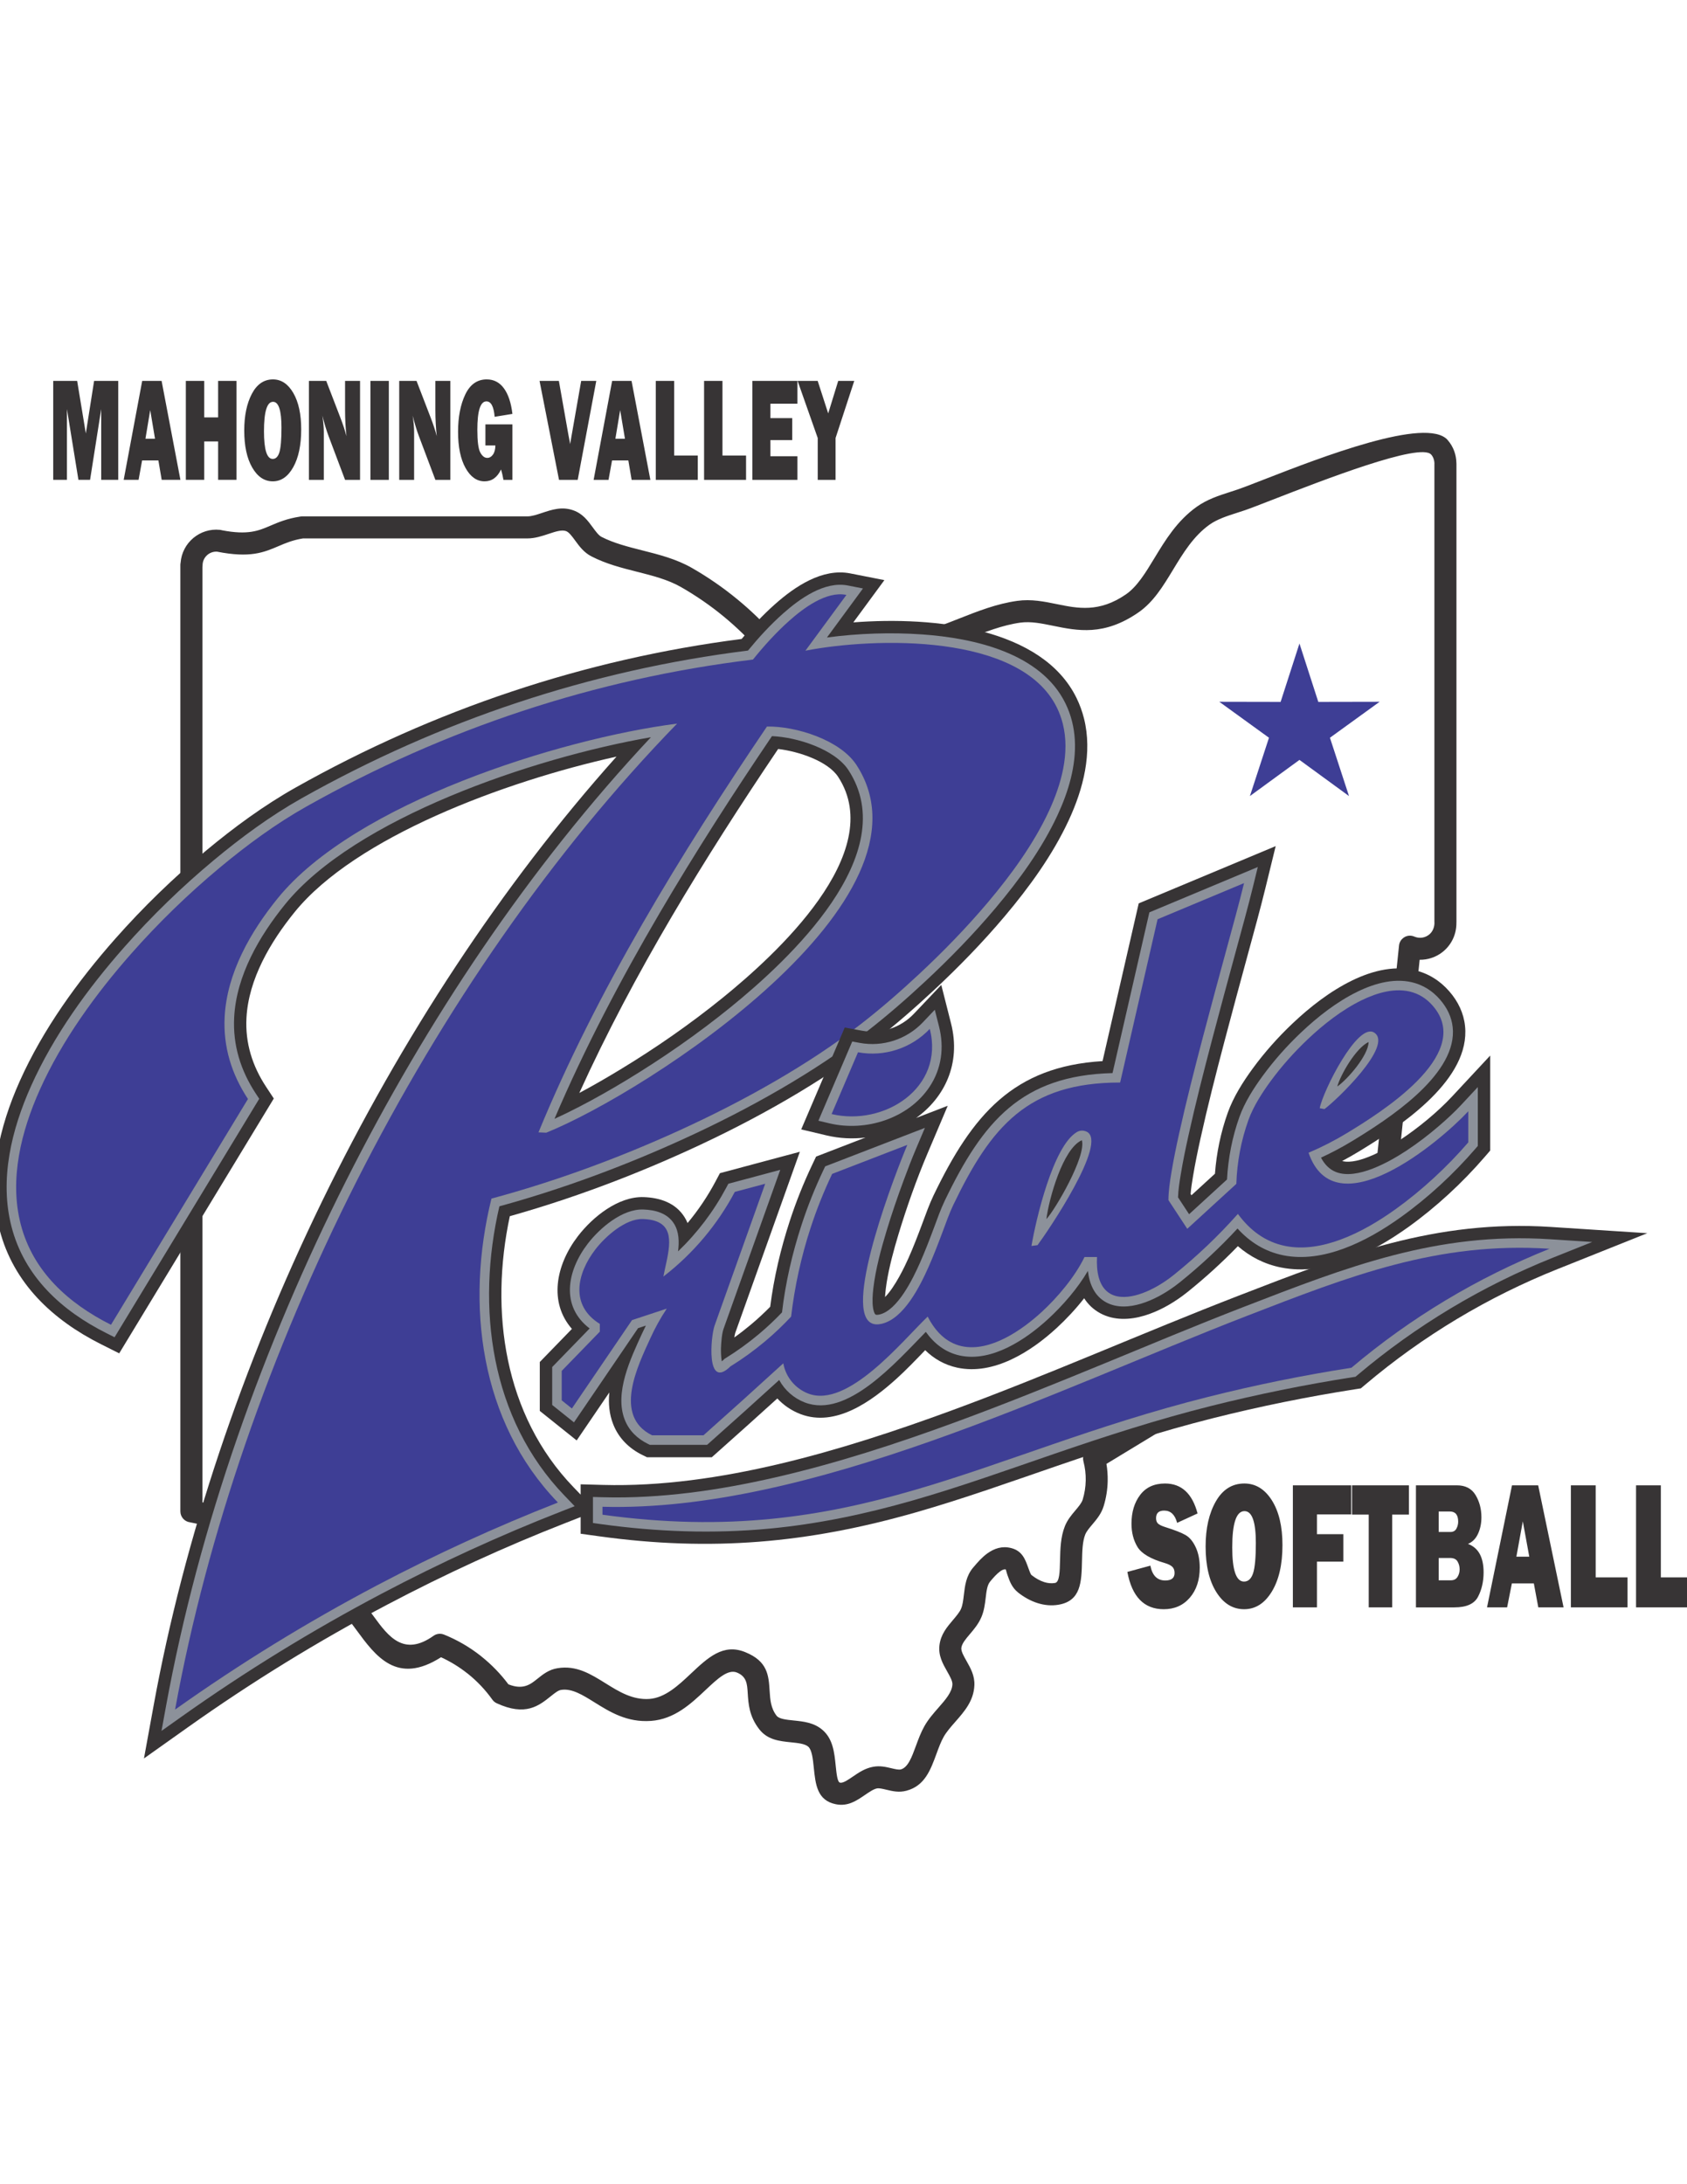 <?xml version="1.0" encoding="UTF-8"?>
<!DOCTYPE svg PUBLIC "-//W3C//DTD SVG 1.1//EN" "http://www.w3.org/Graphics/SVG/1.1/DTD/svg11.dtd">
<!-- Creator: CorelDRAW 2019 (64-Bit) -->
<svg xmlns="http://www.w3.org/2000/svg" xml:space="preserve" width="8.5in" height="11in" version="1.1" style="shape-rendering:geometricPrecision; text-rendering:geometricPrecision; image-rendering:optimizeQuality; fill-rule:evenodd; clip-rule:evenodd"
viewBox="0 0 8500 11000"
 xmlns:xlink="http://www.w3.org/1999/xlink">
 <defs>
  <style type="text/css">
   <![CDATA[
    .fil2 {fill:#373435}
    .fil1 {fill:#3E3E95}
    .fil3 {fill:#8C919A}
    .fil5 {fill:#373435;fill-rule:nonzero}
    .fil0 {fill:#373435;fill-rule:nonzero}
    .fil4 {fill:#3E3E95;fill-rule:nonzero}
   ]]>
  </style>
 </defs>
 <g id="Layer_x0020_1">
  <g id="_2569388432624">
   <g>
    <path class="fil0" d="M908.8 2845.33c0,-3.92 0.41,-7.75 1.18,-11.44 7.74,-101.15 97.8,-175.94 198.04,-165.5 3.66,0.37 7.2,1.1 10.59,2.14 130.95,25.13 183.8,2.57 242.91,-22.67 41.06,-17.54 84.57,-36.13 150.38,-46.15 3.58,-0.72 7.29,-1.11 11.08,-1.11l1133.65 0c22.21,0 48.04,-8.61 73.57,-17.11 51,-16.99 101.22,-33.72 158.55,-13.33 47.37,16.84 72.81,51.55 98.4,86.47 14.53,19.83 29.15,39.78 43.51,47.15 61.8,31.75 133.87,49.97 205.86,68.17 85.55,21.63 171.02,43.24 249.93,88.41 80.4,45.99 157.06,98.96 229.21,158.28 65.33,53.7 126.46,112.34 182.85,175.44l618.52 8.18c105.57,-4.25 210.07,-45.48 314.81,-86.8 95.09,-37.51 190.38,-75.11 293.79,-89.45 70.88,-9.79 134.91,3.3 200.91,16.78 103.11,21.07 212,43.32 346.51,-49.46 56.55,-39.08 98.69,-108.55 143.24,-181.98 55.46,-91.43 114.23,-188.31 213.51,-259.18 52.8,-37.51 110.94,-56.22 169.13,-74.94 10.56,-3.4 21.18,-6.81 37.22,-12.27 28.38,-9.65 75.05,-27.8 133.68,-50.61 280.95,-109.29 818.48,-318.38 924.26,-198.43l-0.12 0.11c14.76,16.71 25.88,35.77 33.26,56.09 6.8,18.74 10.45,38.67 10.9,58.9 0.17,1.76 0.26,3.54 0.26,5.35l0 2309.28 -0.2 0c0.46,27.12 -4.75,53.64 -15.12,77.71 -10.51,24.39 -26.46,46.67 -47.31,64.99 -26.59,23.31 -58.8,37.89 -92.48,43.13 -10,1.55 -20.14,2.28 -30.29,2.17l-116 1117.07 -0.12 -0.01c-0.57,5.63 -2.03,11.26 -4.44,16.72l-194.82 438.52c-3.13,8.46 -8.38,16.29 -15.69,22.61l-732.5 630.79 -0.05 -0.06c-2.32,2 -4.83,3.84 -7.54,5.48l-506.94 307.61c4.75,28.39 6.83,57.18 6.27,85.99 -0.83,42.56 -7.54,85.03 -20.07,126.12 -11.97,39.29 -34.89,66.39 -57.83,93.53 -14.37,17 -28.78,34.04 -35.13,49.92l-0.07 -0.03c-14.07,35.44 -15.21,85.09 -16.28,131.84 -2.43,106.32 -4.63,202.17 -117.39,221.81 -36.29,6.31 -72.01,2.74 -105.89,-7.87 -36,-11.26 -69.58,-30.4 -99.15,-53.72l0.11 -0.13 -0.11 -0.08c-30.59,-24.24 -41.89,-55.74 -52.88,-86.44 -5.41,-15.1 -7.73,-28.98 -9.19,-29.35 -7.95,-2.02 -17.54,2.26 -27.57,9.45 -16.92,12.14 -33.54,30.87 -48.98,49.28 -0.76,1.05 -1.56,2.09 -2.41,3.1 -14.31,17.07 -17.99,48.25 -21.71,79.82 -3.89,33.05 -7.82,66.41 -22.55,100.3l-0.08 -0.04c-14.65,33.66 -36.02,58.84 -57.19,83.79 -20.26,23.87 -40.29,47.46 -42.94,69.03 -2.07,16.82 11.59,40.93 25.3,65.12 21.21,37.43 42.51,75.01 40.31,123.89 -3.5,78.26 -49.79,130.96 -97.06,184.76 -21.69,24.69 -43.66,49.69 -58.18,75.54 -13.67,24.37 -24.64,54.28 -35.41,83.63 -30.36,82.75 -59.5,162.15 -151.32,186.71 -37.78,10.15 -69.74,2.56 -101.79,-5.07 -17.8,-4.23 -35.67,-8.48 -46.48,-6.53 -17.29,3.12 -38.96,17.93 -60.26,32.48 -44.02,30.09 -87.04,59.48 -148.03,47.13 -93.61,-19.02 -101.88,-99.28 -110.59,-184.02 -4.5,-43.79 -9.22,-89.56 -28.09,-105.91 -16.88,-14.62 -51.59,-18.19 -85.89,-21.71 -60.06,-6.17 -119.32,-12.26 -161.2,-66.37 -50.36,-65.1 -54.28,-126.98 -57.83,-183.26 -2.76,-43.78 -5.18,-81.95 -54.35,-101.87 -45.01,-18.28 -97.66,31.26 -156.69,86.81 -75.05,70.62 -157.72,148.41 -276.57,156.82l-0.22 0c-120.5,8.43 -206.05,-44.87 -285.65,-94.47 -58.57,-36.5 -113.07,-70.46 -166.91,-61.69l-0.22 0c-14.61,2.36 -32.26,16.5 -50.84,31.39 -61.02,48.89 -128.19,102.7 -273.28,35.79 -8.48,-3.94 -16.11,-10.06 -21.92,-18.23 -35.09,-49.2 -76.75,-93.12 -123.46,-130.46 -1.11,-0.75 -2.2,-1.54 -3.28,-2.39 -40.59,-32.01 -84.83,-59.15 -131.73,-80.57 -221.91,141.54 -329.29,-4.85 -427.28,-138.5 -9.48,-12.93 -18.86,-25.72 -28.17,-37.87l-305.9 -399.81 -503.18 -103.39c-27.54,-3.3 -48.88,-26.73 -48.88,-55.15l0 -4766.19zm111.11 10.78l0 4710.3 483.51 99.34c13.65,2.78 25.1,10.38 32.94,20.65l0.05 -0.04 318.46 416.22c9.85,12.85 19.61,26.17 29.47,39.61 71.01,96.85 149.08,203.34 299.87,96.09 15.94,-11.34 35.82,-13.04 52.73,-6.29 67.04,26.96 129.53,63.37 185.57,107.57 1.22,0.96 2.39,1.96 3.51,3 50.93,40.65 96.59,87.73 135.57,140 74.37,29.59 111.22,0.08 144.85,-26.86 30.24,-24.23 58.97,-47.24 102.71,-54.36 95.06,-15.52 166.51,29 243.3,76.85 64.86,40.42 134.57,83.85 219.47,77.99 79.58,-5.64 147.12,-69.2 208.43,-126.89 86.46,-81.37 163.57,-153.91 274.31,-108.94 113.78,46.1 118.24,116.75 123.36,197.8 2.54,40.19 5.33,84.38 34.82,122.5 12.71,16.43 48.53,20.11 84.81,23.83 51.57,5.3 103.77,10.66 147.09,48.19 52.14,45.2 59.15,113.27 65.85,178.39 4.44,43.18 8.65,84.07 22.05,86.8 15.14,3.07 39.21,-13.38 63.83,-30.21 30.75,-21.01 62.04,-42.4 103.22,-49.84 34.39,-6.21 63.05,0.61 91.61,7.39 18.49,4.4 36.94,8.78 47.54,5.93 36.16,-9.67 55.57,-62.57 75.8,-117.7 12.3,-33.5 24.82,-67.64 42.79,-99.69 19.74,-35.13 45.85,-64.85 71.64,-94.2 34.33,-39.08 67.96,-77.36 69.71,-116.62 0.77,-17.2 -12.64,-40.87 -25.99,-64.43 -22.88,-40.37 -45.67,-80.58 -39.19,-133.26 6.7,-54.31 37.44,-90.53 68.55,-127.19 16.26,-19.15 32.67,-38.49 40.35,-56.19l0.08 -0.18 -0.08 -0.04c7.93,-18.25 10.91,-43.56 13.86,-68.62 5.69,-48.3 11.31,-95.99 46.88,-138.41 0.84,-1 1.7,-1.96 2.6,-2.89 20.58,-24.56 43.2,-49.94 69.19,-68.59 34.86,-25.01 74.17,-38.35 119.58,-26.81 55.83,14.21 70.89,56.24 86.44,99.67 5.79,16.15 11.72,32.73 16.76,36.87l0.1 -0.13c19.75,15.57 41.39,28.11 63.56,35.05 17.83,5.58 36.19,7.54 54.24,4.4 22.84,-3.98 24.04,-56.43 25.37,-114.61 1.3,-56.63 2.67,-116.77 24.17,-170.65l0.08 -0.19 -0.08 -0.03c13.04,-32.61 33.22,-56.47 53.35,-80.3 15.72,-18.59 31.42,-37.17 36.56,-54.03 9.55,-31.32 14.67,-63.71 15.3,-96.18 0.63,-32.23 -3.22,-64.74 -11.57,-96.55 -6.74,-25.6 5.58,-51.74 28.18,-63.37l533.07 -323.46 720.15 -620.15 187.33 -421.65 121.39 -1168.97c3.11,-30.44 30.32,-52.59 60.76,-49.48 6.31,0.65 12.26,2.33 17.7,4.85 12.54,5.19 26,6.68 38.88,4.68 13.23,-2.06 25.94,-7.83 36.49,-17.08 7.82,-6.87 13.98,-15.63 18.23,-25.5 4.45,-10.34 6.67,-21.54 6.42,-32.79l-0.01 -1.09 -0.21 0 0 -2309.28c0,-1.37 0.05,-2.73 0.15,-4.07 -0.32,-7.74 -1.78,-15.31 -4.36,-22.41 -2.78,-7.65 -6.83,-14.67 -12.09,-20.62l-0.09 -0.11 -0.12 0.11c-54.63,-61.95 -544.8,128.72 -801,228.38 -61.56,23.94 -110.55,43 -138.02,52.34 -9.21,3.13 -24.08,7.92 -38.96,12.7 -49.94,16.07 -99.87,32.13 -138.74,59.75 -80.99,57.81 -133.54,144.44 -183.13,226.2 -50.96,84.02 -99.18,163.5 -174.92,215.83 -173.37,119.59 -306,92.49 -431.58,66.83 -56.42,-11.53 -111.16,-22.72 -163.59,-15.48 -90.04,12.48 -179.43,47.75 -268.61,82.94 -113.32,44.71 -226.39,89.32 -351.86,94.2 -1.52,0.06 -3.03,0.04 -4.52,-0.02l-643.31 -8.51c-16.48,-0.19 -31.19,-7.57 -41.2,-19.13l-0.04 0.03c-56.95,-65.72 -119.16,-126.31 -185.93,-181.19 -66.43,-54.61 -138,-103.94 -214.02,-147.43 -65.92,-37.74 -143.78,-57.43 -221.72,-77.13 -77.58,-19.61 -155.25,-39.25 -229.29,-77.29 -38.24,-19.64 -60.48,-49.98 -82.57,-80.13 -15.45,-21.09 -30.82,-42.06 -45.88,-47.41 -22.07,-7.85 -54.25,2.87 -86.94,13.76 -34.6,11.52 -69.6,23.19 -108.3,23.19l-1129.88 0c-51.46,8.09 -87.65,23.55 -121.82,38.14 -76.09,32.5 -144.06,61.5 -311.34,28.54 -39.57,-2.24 -73.01,28.91 -73.01,69.15 0,2.92 -0.23,5.78 -0.66,8.58z"/>
    <polygon class="fil1" points="6547.37,3240.8 6642.29,3534.86 6951.29,3534.26 6700.95,3715.41 6797,4009.11 6547.37,3827 6297.72,4009.11 6393.78,3715.41 6143.44,3534.26 6452.44,3534.86 "/>
    <g>
     <path class="fil2" d="M2925.58 7527.27l0 -52 113.01 3.09c580.93,15.91 1209.5,-174.71 1750.44,-372.94 490.31,-179.68 966.18,-392.29 1452.71,-580.52 531.71,-205.71 989.86,-383.6 1573.05,-345.76l485.28 31.48 -451.59 180.43c-351.72,140.53 -678.96,336.69 -968.28,581.16l-23.54 19.9 -30.46 4.76c-240.03,37.53 -478.33,85.96 -713.94,145.19 -265.7,66.8 -524.36,150.5 -783.28,239.44 -237.09,81.43 -473.48,166.15 -714.59,235.14 -543.5,155.52 -1031.41,198.21 -1593.84,120.68l-94.98 -13.09 0 -83.98 -76.12 29.76c-306.75,119.9 -606.52,257.53 -897.89,411.04 -347.61,183.15 -683.01,389.4 -1003.45,616.76l-222.76 158.05 49.06 -268.69c307.28,-1683.03 1173.56,-3481.7 2331.89,-4776.79 -568.21,125.8 -1316.06,406.26 -1621.75,783.03 -121.12,149.29 -232.4,336.79 -242.78,533.23 -6.69,126.65 29.71,241.64 99.05,346.99l38.65 58.72 -778.9 1283.39 -91.7 -46.03c-242.93,-121.96 -441.24,-306.51 -511.08,-576.92 -65.03,-251.76 -1.82,-517.03 102.17,-749.01 116.76,-260.46 291.96,-502.46 480.42,-715.7 140.7,-159.2 294.04,-307.86 457.35,-443.76 141.23,-117.53 291.79,-228.1 452.1,-318.26 696.98,-391.99 1453.97,-646.38 2246.81,-748.11 51.9,-61.82 107.36,-121.09 167.65,-174.62 100.2,-88.95 238.92,-183.25 379.8,-155.5l171.82 33.84 -156.44 212.79c413.59,-31.57 953.04,28.67 1124.98,381.56 15.88,32.59 28.31,66.79 37.15,101.95 43.63,173.61 -3.47,355.26 -77.09,513.69 -81.03,174.39 -198.32,335.95 -321.94,482.52 -111.06,131.68 -231.57,255.43 -357.54,372.84 -95.63,89.13 -194.41,175.23 -297.7,255.4 -140.19,108.82 -289.27,206.15 -442.63,295.29 -161.52,93.89 -328.24,178.77 -498.22,256.24 -289.94,132.14 -590.88,244.57 -897.83,331.03 -102,477.98 -29.71,1000.71 320.43,1364.36l36.51 37.92zm-6.69 -2022.89c70.93,-37.66 140.46,-78.19 206.21,-118.02 179.32,-108.61 353.92,-229.89 516.81,-361.9 260.39,-211.02 831.6,-728.09 581.29,-1111.8 -51.01,-78.19 -195.75,-128.08 -302.54,-140.62 -369.99,548.7 -727.04,1127.16 -1001.77,1732.35z"/>
     <path class="fil3" d="M2516.22 6075.22c-118.25,508.3 -45.63,1068.9 328.19,1457.13l51.11 53.08 -68.63 26.83c-308.91,120.75 -610.8,259.34 -904.22,413.94 -350.03,184.42 -687.76,392.11 -1010.43,621.05l-98.53 69.91 21.7 -118.85c167.22,-915.88 490.91,-1823.69 909.57,-2654.1 403.68,-800.67 918.93,-1575.1 1534.76,-2231.44 -594.02,102.87 -1492.42,409.07 -1843.33,841.59 -129.96,160.18 -245.43,358.47 -256.55,569.02 -7.39,139.92 32.54,267.92 109.18,384.35l17.09 25.97 -728.87 1200.97 -40.56 -20.36c-226.53,-113.72 -413.64,-284.47 -478.87,-537.01 -61.37,-237.59 0.69,-489.46 98.72,-708.14 114.13,-254.6 286.09,-491.57 470.3,-700 138.6,-156.83 289.67,-303.28 450.55,-437.17 138.31,-115.1 285.84,-223.58 442.83,-311.88 697.11,-392.06 1454.76,-645.09 2248.48,-743.7 54.36,-66.18 112.73,-129.86 176.76,-186.7 83.6,-74.21 208.57,-164.3 326.65,-141.04l76 14.97 -181.6 247c158.21,-21.27 325.77,-26.44 480.02,-15.56 257.69,18.17 597.46,92.11 722.18,348.1 14,28.74 24.96,58.9 32.75,89.91 7.6,30.23 12.17,61.12 14,92.23 7.7,130.7 -32.63,262.83 -87.18,380.22 -78.63,169.22 -193.16,326.45 -313.11,468.67 -109.46,129.78 -228.26,251.74 -352.42,367.46 -94.26,87.85 -191.63,172.75 -293.44,251.78 -138,107.12 -284.8,202.91 -435.77,290.67 -159.76,92.86 -324.66,176.81 -492.78,253.43 -298.26,135.93 -608.3,250.83 -924.54,337.68zm277.6 -440.7c43.43,-19.51 86.27,-40.77 128.28,-62.55 79.83,-41.4 158.21,-86 235.12,-132.59 181.73,-110.08 358.64,-232.98 523.72,-366.76 291.61,-236.32 869.52,-771.78 594.18,-1193.85 -68.58,-105.13 -257.24,-166.22 -385.56,-171.49 -197.39,291.83 -388.42,588.27 -566.56,892.29 -195.67,333.96 -377.02,678.66 -529.19,1034.94zm5031.65 698.96c-357.9,143 -690.89,342.61 -985.29,591.38l-10.28 8.69 -13.29 2.08c-241.89,37.82 -482.04,86.62 -719.48,146.32 -267.41,67.23 -527.72,151.43 -788.3,240.93 -236.06,81.08 -471.45,165.48 -711.5,234.17 -237.02,67.82 -475.01,118.22 -720.73,141.36 -283.55,26.7 -565.63,16.38 -847.58,-22.49l-41.44 -5.71 0 -131.21 49.31 1.35c290.94,7.96 585.65,-34.87 868.68,-99.74 307.13,-70.4 609.11,-168.61 904.78,-276.96 253.06,-92.74 502.94,-193.84 752.19,-296.31 233.34,-95.94 466.26,-193.56 701.56,-284.6 521.96,-201.94 974.3,-378.85 1546.66,-341.71l211.76 13.74 -197.06 78.73z"/>
     <g>
      <path class="fil1" d="M3793.72 3321.69c55.91,-69.19 117.07,-137.02 183.61,-196.09 69.86,-62.02 185.63,-149.49 285.51,-129.84l1.82 0.36 -206.44 280.79c348.21,-67.29 1083.81,-89.4 1267.35,287.3 12.56,25.78 22.36,52.76 29.35,80.58 37.14,147.8 -7.71,306.13 -70.16,440.53 -76.28,164.15 -189.9,319.98 -306.27,457.96 -108.01,128.06 -225.93,249.09 -348.46,363.3 -92.8,86.5 -189.89,171.15 -290.15,248.97 -136.11,105.65 -281.56,200.53 -430.46,287.08 -158.29,92 -321.99,175.33 -488.56,251.25 -303.18,138.17 -622.84,255.88 -944.68,342.5 -131.34,531.71 -58.87,1122.15 333.65,1529.28l1.22 1.27 -1.64 0.64c-310.43,121.78 -614.09,260.74 -909.12,416.18 -351.93,185.42 -691.41,394.18 -1015.83,624.37l-2.36 1.67 0.52 -2.85c323.23,-1766.58 1274.09,-3672.93 2529.02,-4962.74 -597.91,76.97 -1624.92,402.2 -2012.51,879.93 -136.69,168.48 -255.51,375.35 -267.21,596.73 -7.94,150.3 34.62,288.09 117.02,413.27l0.41 0.62 -690.15 1137.16 -0.97 -0.49c-213.68,-107.69 -392.3,-267.49 -453.93,-506.12 -58.47,-226.4 2.74,-468.37 96.04,-676.5 111.58,-248.93 282.37,-484.08 462.46,-687.85 136.68,-154.65 286.64,-300.03 445.29,-432.06 135.16,-112.48 282.23,-220.64 435.66,-306.94 697.85,-392.47 1454.81,-644.03 2249.96,-740.25zm-1080.54 2381.04c292.85,-711.76 718.42,-1405.49 1151.13,-2043.75 145.14,-2.56 368.31,66.93 451.02,193.57 441.44,676.83 -1054.5,1647.28 -1563.2,1851.93l-38.94 -1.75z"/>
      <path class="fil4" d="M3035.58 7588.33l0 40.04c1261.78,173.95 1906.88,-305.69 3049.86,-592.97 238.86,-60.14 480.33,-109.13 723.76,-147.19 298.46,-252.2 635.58,-454.3 998.46,-599.29 -565.45,-36.69 -1007.77,137.97 -1526.24,338.58 -962.44,372.32 -2202.17,989.41 -3245.85,960.83z"/>
     </g>
     <path class="fil2" d="M4360.58 5728.81c-64.13,7.85 -130.58,4.83 -195.98,-10.67l-127.65 -30.26 219.28 -513.19 86.96 16.12c95.83,17.76 194.48,-14.74 261.53,-85.35l137.94 -145.27 49.24 194.18c51.29,202.25 -33.17,373.4 -176.03,475.93l159.34 -61.49 -101.88 240.11c-55.47,130.74 -105.44,272.03 -146.47,407.76 -23.85,78.9 -46.31,161.41 -59.45,242.83 -2.31,14.33 -6.5,44.48 -8.11,72.58 50.56,-50.68 100.14,-155.6 118.31,-196.47 25.23,-56.74 47.36,-114.83 69.17,-172.96 18.09,-48.22 34.93,-96.76 57.32,-143.24 196.07,-407.09 402.72,-648.33 851.16,-675.52l182.22 -794.39 690.1 -288.37 -52.02 212.56c-26.68,108.99 -56.83,217.07 -86.25,325.33 -40.65,149.6 -81.39,299.18 -120.81,449.11 -42.54,161.8 -84.12,323.91 -120.16,487.3 -13.92,63.1 -27.1,126.43 -37.57,190.2 -4.61,28.11 -9.53,58.02 -11.78,87.3l4.25 6.48 118.35 -108.36c7.89,-104.92 29.2,-208.62 64.74,-307.79 28.24,-78.81 76.33,-154.83 125.63,-222.19 59.51,-81.32 127.26,-157.3 200.4,-226.59 88.49,-83.83 189.82,-162.68 299.7,-216.28 104.46,-50.96 225.79,-81.71 340.02,-45.64 67.73,21.39 123.35,63.39 166.19,119.59 40.22,52.79 63.68,113.72 64.89,180.37 4.79,262.31 -336.22,484.73 -535.52,606.11 -27.91,17 -56.33,33.15 -85.21,48.43 81.68,22.33 230.35,-65.31 291.64,-105.83 90.82,-60.03 188.63,-140.05 263.07,-219.95l191.29 -205.35 0 478.44 -26.81 31.09c-112.85,130.85 -245.44,253.65 -385.96,354.26 -93.89,67.23 -195.93,127.41 -304.6,167.31 -107.52,39.48 -223.28,58.94 -336.78,36.2 -83.6,-16.75 -155.85,-54.31 -217.23,-107.35 -79.17,81.57 -163.38,158.23 -251.93,229.52 -8.89,7.16 -17.94,14.12 -27.14,20.89 -57.46,42.25 -123.15,78.82 -191.67,99.34 -73.2,21.92 -153.13,25.57 -222.25,-11.72 -35.51,-19.16 -62.06,-45.28 -81.48,-75.71 -42.83,54.82 -90.95,105.95 -138.88,150.09 -129.1,118.88 -317.51,239.05 -500.7,199.42 -64.21,-13.89 -117.68,-45.24 -161.47,-88 -47.06,48.74 -93.74,97.91 -144.89,144.1 -124.85,112.75 -306.37,245.41 -483.53,177.67 -45.05,-17.22 -84.69,-44.37 -116.54,-78.6 -99.06,89.93 -198.72,179.21 -298.72,268.09l-31.39 27.9 -326.69 0 -23.06 -11.34c-67.28,-33.09 -119.51,-84.55 -147.1,-154.89 -20.23,-51.57 -24.81,-105.64 -19.52,-160.04l-164.46 241.64 -185.91 -148.72 0 -246.2 161.98 -166.78c-116.66,-133.14 -82.49,-320.41 30.25,-467.17 74.29,-96.7 203.51,-200.93 331.28,-196.57 81.87,2.79 161.28,28.76 206.45,101.9 5.78,9.35 10.64,18.94 14.69,28.71 53.75,-64.33 100.83,-134.25 140.45,-208.72l22.56 -42.41 402.78 -107.79 -325.51 912.16c-1.63,5.29 -3.23,13.34 -4.65,22.97 28.82,-20.65 56.85,-42.41 84.02,-65.18 33.65,-28.2 65.89,-58.06 96.68,-89.37 18.54,-146.23 52.47,-290.27 98.1,-430.39 31.82,-97.72 70.08,-193.31 114.19,-286.13l18.91 -39.78 248.67 -95.96z"/>
     <path class="fil3" d="M2970.93 6690.33c-146.98,-111.66 -114.64,-289.96 -9.44,-426.9 60.92,-79.3 174.16,-175.8 279.62,-172.2 59.91,2.04 121.94,18.06 155.43,72.3 24.85,40.25 26.01,90.41 19.84,138.63 97.61,-93.54 179.8,-202.22 243.59,-322.13l9.8 -18.43 261.56 -69.99 -285.79 800.9c-8.65,24.23 -12.17,71.96 -12.91,97.74 -0.35,12.39 -0.12,45.17 4.21,65.83 4.09,-3.41 7.9,-6.99 10.02,-9.06l3.82 -3.74 4.55 -2.81c59.18,-36.55 115.61,-77.48 168.92,-122.14 40.67,-34.08 79.38,-70.49 116.03,-108.86 17.4,-149.37 51.48,-296.5 98.03,-439.43 30.99,-95.17 68.26,-188.27 111.21,-278.66l8.22 -17.29 502.46 -193.91 -44.27 104.33c-22.56,53.15 -43.36,107.65 -63.4,161.78 -30.8,83.2 -59.69,167.37 -85.36,252.3 -28,92.67 -55.78,194.4 -66.86,290.64 -3.58,31.1 -6.17,67.63 -1.18,98.68 1.19,7.38 5.51,27.77 12.45,32.43 4.02,2.7 14.61,0.97 19.08,-0.02 92.03,-20.37 169.31,-181.06 204.12,-259.33 25.74,-57.88 48.33,-117.11 70.57,-176.4 17.4,-46.37 33.59,-93.41 55.11,-138.09 192.65,-399.99 387.51,-630.44 845.12,-642.26l185.69 -809.49 546.3 -228.28 -22.61 92.37c-26.55,108.47 -56.57,216.05 -85.85,323.81 -40.69,149.77 -81.48,299.51 -120.94,449.61 -42.75,162.6 -84.52,325.52 -120.74,489.72 -14.17,64.21 -27.56,128.64 -38.21,193.54 -6.11,37.23 -12.37,76.43 -13.64,114.52l55.8 85 191.01 -174.88c5.83,-107.64 26.43,-214.26 62.83,-315.82 26.09,-72.82 71.69,-144.13 117.24,-206.37 57.29,-78.28 122.54,-151.44 192.94,-218.13 83.76,-79.35 180.11,-154.74 284.13,-205.48 89.42,-43.62 195.69,-73.2 293.83,-42.21 55.39,17.49 100.3,51.95 135.31,97.89 32.15,42.19 51.15,90.32 52.13,143.65 4.21,230.48 -330.95,445.28 -505.56,551.62 -51.39,31.3 -104.6,59.61 -159.23,84.84 16.76,31.59 40.52,58.61 75.28,72.3 106.23,41.84 271.5,-52.35 357.32,-109.08 56,-37.02 109.73,-78.35 160.69,-122.02 39.26,-33.64 78.37,-69.62 113.63,-107.46l83.12 -89.23 0 296.54 -11.65 13.51c-109.61,127.1 -238.53,246.54 -375.02,344.26 -89.23,63.89 -186.49,121.54 -289.77,159.47 -96.4,35.4 -201.1,54 -302.98,33.59 -93.2,-18.67 -169.57,-67.06 -231.25,-135.02 -89.7,96.83 -186.54,187.01 -289.35,269.79 -8.18,6.59 -16.51,12.99 -24.97,19.21 -51.6,37.94 -111.04,71.4 -172.58,89.83 -56.67,16.97 -120.88,22.17 -174.67,-6.85 -60.33,-32.55 -84.92,-94.35 -92.31,-158.48 -52.22,89.01 -126.9,174.55 -200.02,241.88 -112.41,103.51 -284.86,219 -445.18,184.31 -73.91,-15.99 -129.8,-60.67 -171.45,-119.1 -153.03,156.13 -397.63,436.52 -609.33,355.57 -55.99,-21.41 -101.52,-62.02 -129.48,-113.23 -115.78,105.62 -232.44,210.27 -349.58,314.39l-13.64 12.12 -288.41 0 -10.02 -4.93c-53.22,-26.18 -94.64,-65.9 -116.51,-121.65 -53.2,-135.63 29.85,-308.6 86.18,-431.86 6.49,-14.2 13.27,-28.28 20.34,-42.2l-39.35 13 -322.97 474.54 -109.77 -87.81 0 -190.84 188.74 -194.33zm3766.99 -1218.48c50.72,-34.79 157.05,-156.81 157.74,-224.09 -64.81,30.85 -141.66,165.68 -157.74,224.09zm-1465.71 667.85c44.4,-47.64 202.28,-317.18 178.74,-397.4 -0.31,0.14 -0.65,0.32 -1.05,0.56 -94.56,42.74 -164.82,294.19 -177.69,396.85zm-1148.67 -495.5l170.48 -398.99 37.79 7c116.6,21.61 236.61,-17.83 318.21,-103.76l59.94 -63.12 21.4 84.37c26.92,106.16 12.96,212.83 -48.28,304.52 -106.4,159.29 -321.57,226.39 -504.07,183.13l-55.46 -13.15z"/>
     <path class="fil1" d="M2830.19 6904.14l0 148.3 51.26 41.01 302.96 -445.13 175.2 -57.89 -1.6 2.41c-30.6,46.14 -57.4,94.75 -80.41,145.1 -64.99,142.2 -189.37,393.49 7.86,490.49l259 0c134.45,-119.5 268.07,-239.93 400.85,-361.28l1.33 -1.22 0.33 1.77c12.83,68.55 60.43,125.7 125.58,150.61 199.42,76.24 474.34,-265.83 600.65,-386.72l0.97 -0.92 0.61 1.19c36.65,70.91 90.87,130.45 171.56,147.91 142.51,30.83 303.65,-81.68 402.51,-172.71 81.02,-74.61 166.77,-176.41 215.25,-275.91l0.27 -0.56 62.92 0 -0.05 1.05c-2.99,64.61 5.19,150.54 69.24,185.09 41.77,22.54 94.44,16.19 138.11,3.11 55.93,-16.75 111.04,-48.05 157.92,-82.52 7.9,-5.8 15.67,-11.78 23.3,-17.93 115.04,-92.61 222.4,-194.64 320.53,-305.01l0.82 -0.92 0.73 0.99c59.99,81.37 137.67,140.39 238.05,160.5 92.93,18.61 189.21,0.65 277.01,-31.59 98.76,-36.27 193.05,-92.35 278.37,-153.44 132.06,-94.55 260.44,-213.48 366.61,-336.58l0 -156.75c-149.71,160.71 -671.39,593.76 -804.41,209.72l-0.31 -0.88 0.86 -0.37c67.67,-28.82 133.25,-62.51 196.07,-100.76 165,-100.48 622.98,-385.36 440.22,-625.18 -28.99,-38.04 -65.68,-66.71 -111.59,-81.21 -85.39,-26.97 -180.86,1.8 -258.33,39.58 -98.93,48.26 -192.51,121.73 -272.16,197.19 -68.02,64.43 -131.87,136.01 -187.22,211.63 -42.06,57.47 -86.67,126.91 -110.79,194.22 -36.97,103.17 -57.46,211.67 -60.96,321.22l-0.02 0.42 -247.23 226.35 -94.86 -144.5 0 -0.3c0,-44.12 7.37,-92.48 14.51,-135.98 10.78,-65.66 24.37,-131.13 38.7,-196.1 36.32,-164.63 78.33,-328.55 121.2,-491.59 39.5,-150.23 80.31,-300.09 121.04,-449.99 29.12,-107.16 59.15,-214.78 85.55,-322.63l-435.8 182.11 -188.61 822.24 -0.8 0c-464.3,0 -649.28,220.78 -839.43,615.57 -20.4,42.35 -36.87,90.02 -53.42,134.12 -22.59,60.2 -45.52,120.27 -71.66,179.04 -42.72,96.06 -124.32,261.61 -237.6,286.69 -19.03,4.21 -39.49,4.24 -56.23,-7 -131.49,-88.34 131.83,-764.56 186.93,-894.43l-378.87 146.21c-42.08,88.54 -78.57,179.7 -108.93,272.92 -47.19,144.89 -80.03,294.19 -97.72,445.55l-0.04 0.33 -0.23 0.24c-41.11,43.94 -84.76,85.45 -130.88,124.1 -55.13,46.19 -113.42,88.45 -174.52,126.19 -124.16,121.68 -99.38,-150.98 -80.13,-204.93l255.05 -714.75 -153.03 40.95c-87.99,165.41 -209.53,309.97 -357.69,424.7l-2.07 1.61 0.48 -2.58c4.11,-22.17 9.22,-44.17 13.99,-66.21 25.22,-116.59 34.14,-215.71 -117.58,-220.89 -88.04,-3 -189.96,88.43 -239.92,153.46 -93,121.07 -128.31,280.82 22.19,374.43l0.47 0.3 0 39.02 -192.03 197.72zm3819.2 -1323.01c16.24,-86.01 191.21,-435.36 274.72,-380.59 98.97,64.34 -192.73,343.04 -250.89,384.96l-23.83 -4.37zm-1421.71 689.63l-30.61 4.15c22.09,-130.93 108.22,-501.83 228.27,-573.3 16.15,-9.61 32.81,-9.7 48.63,-2.81 114.45,49.77 -199.72,509.82 -246.29,571.96z"/>
     <path class="fil4" d="M4190.07 5610.65c263.83,62.54 570.22,-131.52 494.75,-429.14 -92.87,97.8 -229.16,142.48 -361.76,117.91l-132.99 311.24z"/>
    </g>
   </g>
   <path class="fil5" d="M595.81 1918.2l0 498.41 -85.87 0 0 -356.44 -56.11 356.44 -58.68 0 -57.85 -356.44 0 356.44 -69.15 0 0 -498.41 120.59 0 43.69 264.78 41.73 -264.78 121.64 0zm218.89 498.41l-16.65 -97.89 -82.02 0 -17.78 97.89 -75.02 0 93.25 -498.41 97.76 0 94.83 498.41 -94.38 0zm-81.87 -206.99l48.21 0 -24.18 -144.34 -24.03 144.34zm458.86 -291.43l0 498.41 -92.65 0 0 -193.54 -70.05 0 0 193.54 -92.64 0 0 -498.41 92.64 0 0 183.82 70.05 0 0 -183.82 92.65 0zm182.73 505.89c-42.41,0 -76.98,-23.29 -103.72,-69.74 -26.74,-46.45 -40.07,-108.6 -40.07,-186.44 0,-74.35 12.8,-135.87 38.34,-184.44 25.53,-48.44 61.01,-72.73 106.35,-72.73 41.95,0 76.22,22.92 102.66,68.62 26.44,45.71 39.62,106.73 39.62,183.07 0,79.09 -13.33,142.48 -39.99,190.17 -26.67,47.7 -61.01,71.49 -103.19,71.49zm-0.37 -112.83c15.67,0 26.96,-11.33 33.82,-33.87 6.85,-22.54 10.32,-63.76 10.32,-123.67 0,-86.8 -14.16,-130.15 -42.41,-130.15 -30.51,0 -45.72,49.44 -45.72,148.45 0,92.78 14.69,139.24 43.99,139.24zm440.03 105.36l-75.47 0 -82.85 -219.81c-10.69,-28.27 -21.17,-62.64 -31.56,-103.49 4.9,32.13 7.31,59.41 7.31,81.82l0 241.48 -75.02 0 0 -498.41 87.22 0 70.28 182.58c14.01,36.24 24.56,68.25 31.71,95.77 -4.74,-42.59 -7.08,-86.18 -7.08,-130.77l0 -147.58 75.47 0 0 498.41zm145.07 -498.41l0 498.41 -92.65 0 0 -498.41 92.65 0zm309.95 498.41l-75.47 0 -82.85 -219.81c-10.7,-28.27 -21.17,-62.64 -31.56,-103.49 4.89,32.13 7.3,59.41 7.3,81.82l0 241.48 -75.02 0 0 -498.41 87.22 0 70.28 182.58c14.01,36.24 24.56,68.25 31.71,95.77 -4.74,-42.59 -7.08,-86.18 -7.08,-130.77l0 -147.58 75.47 0 0 498.41zm312.74 -279.47l0 279.47 -45.19 0c-3.69,-20.67 -7.69,-38.11 -12.13,-52.31 -18.68,39.85 -46.4,59.78 -83.08,59.78 -38.87,0 -70.88,-22.42 -95.89,-67.38 -25.08,-44.83 -37.58,-105.61 -37.58,-182.2 0,-74.48 12.13,-137 36.3,-187.69 24.26,-50.69 60.26,-76.09 108.16,-76.09 35.93,0 64.85,15.07 86.77,45.21 21.92,30.26 36.15,72.98 42.63,128.53l-89.48 14.57c-4.44,-51.81 -18.3,-77.71 -41.5,-77.71 -30.51,0 -45.72,47.7 -45.72,143.1 0,57.66 4.9,95.65 14.61,114.08 9.8,18.31 21.54,27.52 35.48,27.52 11.22,0 20.78,-5.61 28.7,-16.81 7.91,-11.21 11.9,-26.53 12.05,-45.96l-50.16 0 0 -106.11 136.03 0zm422.55 -218.94l-93.55 498.41 -94.23 0 -98.07 -498.41 97.39 0 47.9 271c3.24,16.06 6.18,31.76 8.67,47.32l55.81 -318.33 76.07 0zm178.14 498.41l-16.65 -97.89 -82.03 0 -17.78 97.89 -75.02 0 93.25 -498.41 97.77 0 94.83 498.41 -94.38 0zm-81.88 -206.99l48.21 0 -24.18 -144.34 -24.03 144.34zm415.02 84.44l0 122.55 -211.5 0 0 -498.41 92.65 0 0 375.87 118.86 0zm243.36 0l0 122.55 -211.5 0 0 -498.41 92.65 0 0 375.87 118.86 0zm258.73 3.74l0 118.81 -226.87 0 0 -498.41 226.87 0 0 115.08 -136.03 0 0 72.48 109.82 0 0 110.59 -109.82 0 0 81.45 136.03 0zm286.44 -379.6l-94.15 287.69 0 210.72 -89.93 0 0 -210.72 -101.38 -287.69 101.16 0 53.02 163.9 50.46 -163.9 80.82 0z"/>
   <path class="fil5" d="M5680.31 7916.42l115.85 -31.48c9.76,49.76 34.65,74.65 75,74.65 31.3,0 46.95,-12.59 46.95,-37.78 0,-13.21 -3.66,-23.5 -10.88,-30.72 -7.21,-7.37 -20.12,-13.98 -38.82,-19.5 -71.14,-20.58 -116.87,-47.61 -137.09,-80.79 -20.23,-33.33 -30.29,-72.5 -30.29,-117.5 0,-57.91 14.53,-106.13 43.6,-144.53 29.06,-38.4 70.83,-57.59 125.41,-57.59 82.72,0 137.3,50.22 163.92,150.83l-103.05 47.31c-10.77,-41.17 -32.52,-61.74 -65.24,-61.74 -27.24,0 -40.85,12.75 -40.85,38.24 0,11.37 3.05,20.28 9.25,26.57 6.1,6.3 17.99,12.13 35.67,17.82 48.68,15.2 83.23,28.72 103.66,40.55 20.43,11.67 37.5,32.1 51.12,61.28 13.62,29.03 20.43,63.28 20.43,102.75 0,62.21 -16.67,112.74 -50,151.44 -33.33,38.7 -77.13,58.06 -131.3,58.06 -98.98,0 -160.17,-62.67 -183.33,-187.85zm588.21 187.85c-57.22,0 -103.86,-28.72 -139.94,-86.01 -36.08,-57.29 -54.06,-133.93 -54.06,-229.93 0,-91.7 17.28,-167.57 51.73,-227.47 34.45,-59.75 82.31,-89.7 143.49,-89.7 56.61,0 102.85,28.26 138.52,84.63 35.67,56.37 53.45,131.63 53.45,225.78 0,97.53 -17.98,175.71 -53.96,234.54 -35.98,58.83 -82.32,88.17 -139.23,88.17zm-0.51 -139.16c21.14,0 36.38,-13.98 45.63,-41.78 9.25,-27.8 13.93,-78.64 13.93,-152.52 0,-107.06 -19.11,-160.5 -57.22,-160.5 -41.16,0 -61.69,60.98 -61.69,183.08 0,114.43 19.81,171.72 59.35,171.72zm500.41 -100.45l-132.93 0 0 230.39 -121.35 0 0 -614.68 293.91 0 0 146.53 -172.56 0 0 99.53 132.93 0 0 138.23zm246.24 -236.84l0 467.23 -118.3 0 0 -467.23 -84.15 0 0 -147.45 286.59 0 0 147.45 -84.15 0zm119.61 467.23l0 -614.68 206.5 0c42.89,0 74.19,16.28 93.91,49 19.61,32.72 29.47,70.04 29.47,111.97 0,30.56 -5.69,58.21 -17.07,82.94 -11.28,24.73 -28.25,41.78 -50.71,51.15 52.54,19.2 78.76,66.96 78.76,143.3 0,45.77 -9.25,86.48 -27.85,122.42 -18.59,35.94 -58.33,53.91 -119.2,53.91l-193.8 0zm114.64 -379.68l58.23 0c14.63,0 24.9,-5.53 30.89,-16.59 6,-11.06 9.05,-22.89 9.05,-35.48 0,-34.09 -14.03,-51.15 -42.07,-51.15l-56.09 0 0 103.22zm0 243.29l61.28 0c15.24,0 26.43,-5.69 33.54,-17.05 7.11,-11.21 10.67,-24.11 10.67,-38.24 0,-14.28 -3.46,-27.34 -10.36,-39.17 -6.91,-11.98 -19.62,-17.97 -38.01,-17.97l-57.11 0 0 112.43zm501.83 136.39l-22.46 -120.72 -110.67 0 -23.98 120.72 -101.22 0 125.81 -614.68 131.91 0 127.95 614.68 -127.34 0zm-110.46 -255.27l65.04 0 -32.62 -178.02 -32.42 178.02zm559.96 104.14l0 151.13 -285.37 0 0 -614.68 125 0 0 463.55 160.37 0zm328.35 0l0 151.13 -285.37 0 0 -614.68 125 0 0 463.55 160.37 0z"/>
  </g>
 </g>
</svg>
